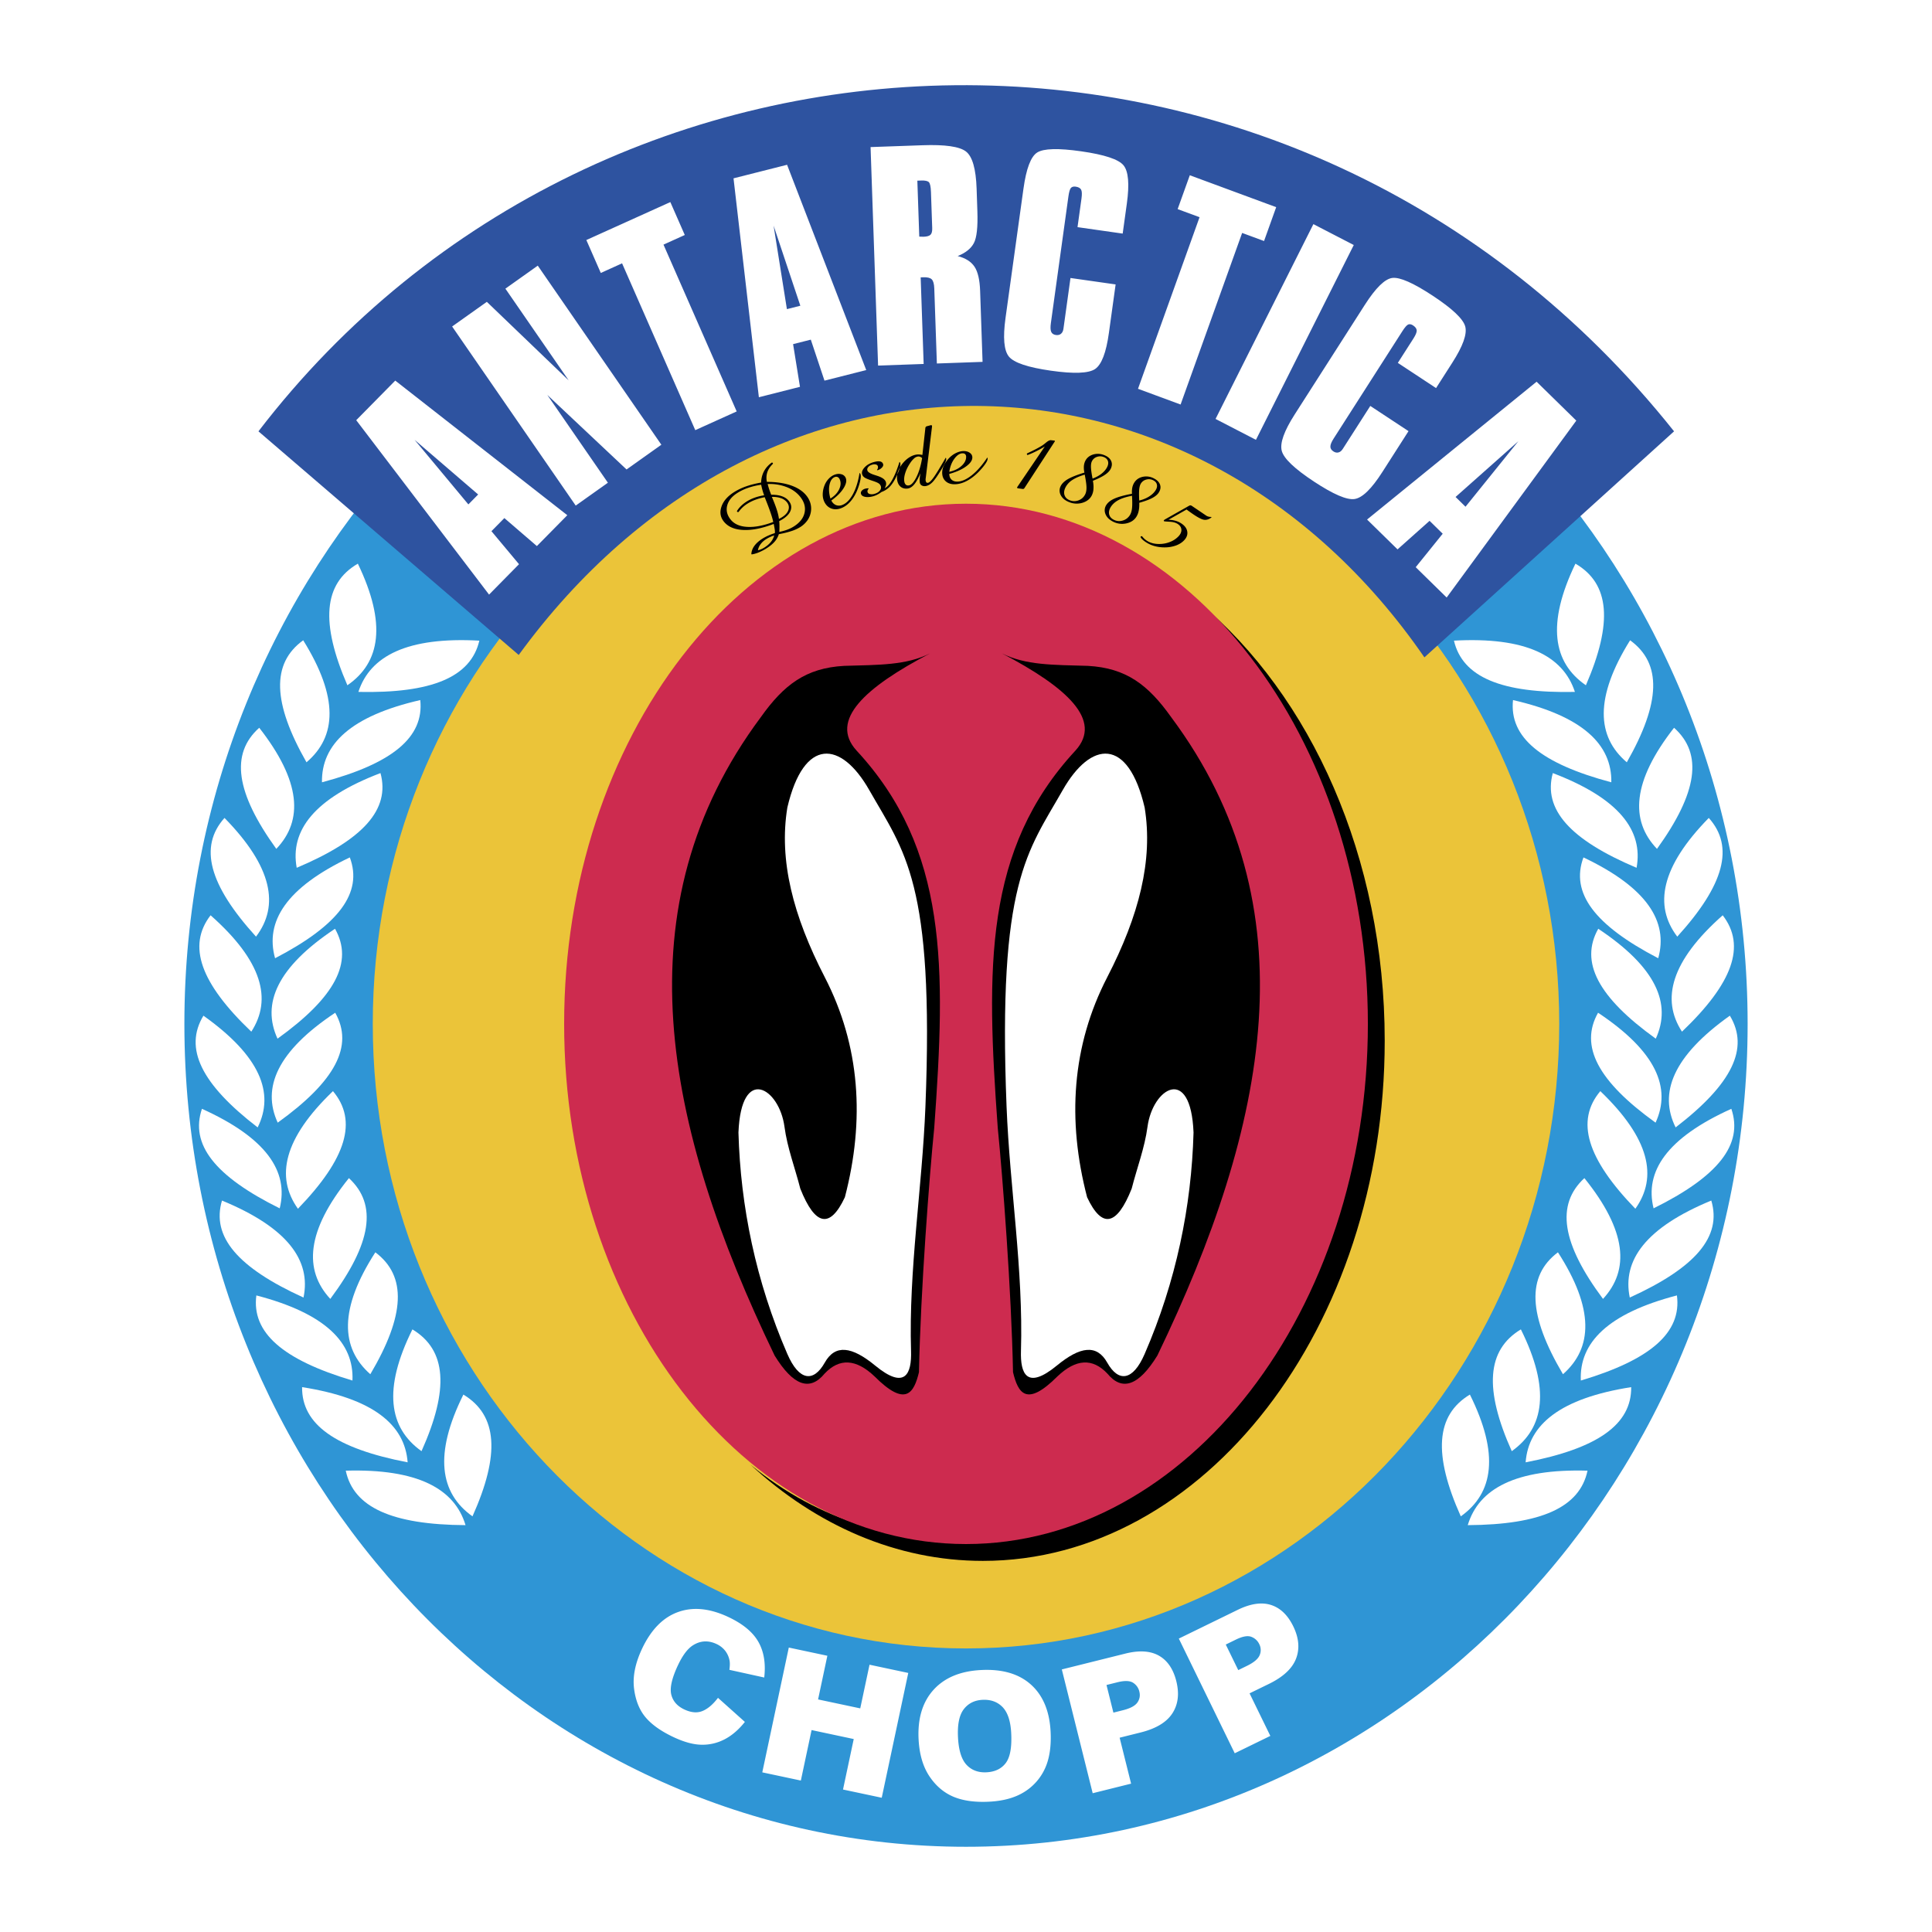 <svg xmlns="http://www.w3.org/2000/svg" width="2500" height="2500" viewBox="0 0 192.756 192.756"><g fill-rule="evenodd" clip-rule="evenodd"><path fill="#fff" d="M0 0h192.756v192.756H0V0z"/><path d="M96.378 20.055c42.952 0 77.983 36.88 77.983 82.1 0 45.217-35.031 82.098-77.983 82.098-42.951 0-77.982-36.881-77.982-82.098 0-45.22 35.031-82.1 77.982-82.1z" fill="#2f95d5"/><path d="M96.378 39.842c32.601 0 59.188 27.992 59.188 62.312 0 34.32-26.588 62.311-59.188 62.311s-59.187-27.99-59.187-62.311 26.587-62.312 59.187-62.312z" fill="#ebc439"/><path d="M119.643 60.131c11.119 9.242 18.51 25.391 18.51 43.703 0 28.584-18.01 51.896-40.094 51.896-8.626 0-16.631-3.557-23.184-9.596 27.569 22.723 73.139-9.652 56.959-64.267-2.133-7.201-6.313-14.443-12.191-21.736z"/><path d="M96.378 50.256c22.083 0 40.095 23.313 40.095 51.898 0 28.584-18.012 51.896-40.095 51.896s-40.094-23.312-40.094-51.896c0-28.585 18.01-51.898 40.094-51.898z" fill="#cd2b4f"/><path d="M30.14 138.395c-.045 3.727 3.354 6.121 10.53 7.502-.277-3.768-3.463-6.395-10.53-7.502z" fill="#fff"/><path d="M41.147 132.633c3.412 2.057 3.681 5.963.908 12.15-3.267-2.324-3.867-6.201-.908-12.15zM46.232 139.137c3.412 2.057 3.68 5.963.908 12.15-3.266-2.324-3.866-6.201-.908-12.15zM37.449 124.943c3.157 2.373 2.973 6.283-.501 12.164-2.982-2.623-3.13-6.535.501-12.164zM34.811 117.541c2.876 2.656 2.256 6.525-1.858 12.051-2.674-2.889-2.385-6.791 1.858-12.051zM33.22 108.863c2.492 2.961 1.346 6.727-3.495 11.734-2.259-3.167-1.437-7.005 3.495-11.734zM33.444 101.041c1.874 3.318.009 6.834-5.737 10.967-1.604-3.485-.044-7.123 5.737-10.967zM33.425 92.663c1.875 3.318.009 6.833-5.737 10.966-1.605-3.484-.044-7.123 5.737-10.966zM34.902 85.544c1.316 3.534-1.101 6.755-7.458 10.06-1.022-3.661 1.113-7.045 7.458-10.06zM37.961 77.13c.987 3.621-1.717 6.645-8.358 9.45-.683-3.725 1.756-6.933 8.358-9.45zM41.931 69.846c.388 3.712-2.78 6.333-9.808 8.204-.069-3.774 2.865-6.613 9.808-8.204zM47.824 63.918c-.853 3.642-4.742 5.267-12.068 5.115 1.177-3.613 4.915-5.509 12.068-5.115z" fill="#fff"/><path d="M34.497 146.729c.771 3.664 4.622 5.391 11.95 5.436-1.096-3.645-4.79-5.64-11.95-5.436zM20.297 101.334c-1.971 3.256-.211 6.83 5.41 11.148 1.707-3.431.255-7.119-5.41-11.148zM25.577 129.244c-.486 3.699 2.612 6.414 9.588 8.492.168-3.769-2.69-6.695-9.588-8.492zM21.01 91.318c-2.346 3.041-1.017 6.766 4.064 11.611 2.103-3.24 1.094-7.048-4.064-11.611zM22.148 119.779c-1.072 3.594 1.56 6.689 8.133 9.678.77-3.705-1.592-6.98-8.133-9.678zM22.399 81.605c-2.579 2.878-1.545 6.68 3.144 11.844 2.352-3.093 1.645-6.955-3.144-11.844zM20.149 110.627c-1.21 3.555 1.303 6.734 7.757 9.93.912-3.678-1.323-7.026-7.757-9.93zM25.864 72.609c-2.91 2.601-2.34 6.482 1.703 12.083 2.711-2.838 2.472-6.746-1.703-12.083zM30.25 63.881c-3.19 2.312-3.061 6.223.329 12.173 3.018-2.565 3.222-6.473-.329-12.173zM35.703 56.236c-3.435 1.998-3.747 5.899-1.044 12.134 3.293-2.267 3.936-6.134 1.044-12.134zM162.744 138.395c.045 3.727-3.354 6.121-10.531 7.502.279-3.768 3.465-6.395 10.531-7.502z" fill="#fff"/><path d="M151.738 132.633c-3.412 2.057-3.682 5.963-.908 12.15 3.266-2.324 3.865-6.201.908-12.15zM146.652 139.137c-3.412 2.057-3.68 5.963-.908 12.15 3.268-2.324 3.867-6.201.908-12.15zM155.436 124.943c-3.156 2.373-2.973 6.283.502 12.164 2.98-2.623 3.128-6.535-.502-12.164zM158.074 117.541c-2.877 2.656-2.258 6.525 1.857 12.051 2.674-2.889 2.385-6.791-1.857-12.051zM159.664 108.863c-2.49 2.961-1.346 6.727 3.496 11.734 2.258-3.167 1.436-7.005-3.496-11.734zM159.439 101.041c-1.873 3.318-.008 6.834 5.738 10.967 1.604-3.485.046-7.123-5.738-10.967zM159.459 92.663c-1.873 3.318-.008 6.833 5.738 10.966 1.604-3.484.043-7.123-5.738-10.966zM157.982 85.544c-1.316 3.534 1.1 6.755 7.459 10.06 1.022-3.661-1.113-7.045-7.459-10.06zM154.924 77.13c-.988 3.621 1.717 6.645 8.357 9.45.684-3.725-1.756-6.933-8.357-9.45zM150.953 69.846c-.387 3.712 2.781 6.333 9.809 8.204.068-3.774-2.866-6.613-9.809-8.204zM145.061 63.918c.854 3.642 4.742 5.267 12.068 5.115-1.178-3.613-4.916-5.509-12.068-5.115z" fill="#fff"/><path d="M158.387 146.729c-.77 3.664-4.621 5.391-11.949 5.436 1.095-3.645 4.789-5.64 11.949-5.436zM172.588 101.334c1.971 3.256.211 6.83-5.41 11.148-1.707-3.431-.256-7.119 5.41-11.148zM167.307 129.244c.486 3.699-2.611 6.414-9.588 8.492-.168-3.769 2.691-6.695 9.588-8.492zM171.875 91.318c2.346 3.041 1.016 6.766-4.064 11.611-2.104-3.24-1.094-7.048 4.064-11.611zM170.736 119.779c1.072 3.594-1.561 6.689-8.133 9.678-.769-3.705 1.592-6.98 8.133-9.678zM170.486 81.605c2.578 2.878 1.545 6.68-3.145 11.844-2.351-3.093-1.644-6.955 3.145-11.844zM172.736 110.627c1.209 3.555-1.303 6.734-7.758 9.93-.912-3.678 1.323-7.026 7.758-9.93zM167.021 72.609c2.91 2.601 2.338 6.482-1.703 12.083-2.711-2.838-2.472-6.746 1.703-12.083zM162.635 63.881c3.189 2.312 3.061 6.223-.328 12.173-3.02-2.565-3.223-6.473.328-12.173zM157.182 56.236c3.434 1.998 3.746 5.899 1.043 12.134-3.291-2.267-3.936-6.134-1.043-12.134z" fill="#fff"/><path d="M92.793 65.188c-6.485 3.392-10.085 6.669-7.338 9.692 9.133 9.864 8.913 21.655 7.753 37.659-.484 4.799-1.361 16.244-1.523 24.367-.504 2.084-1.332 3.521-4.431.416-1.846-1.754-3.507-1.846-4.984-.277-1.477 1.801-3.138 1.199-4.984-1.799-11.059-22.945-15.445-44.81-1.384-63.689 2.298-3.238 4.502-4.911 8.307-5.123 3.486-.103 6.208-.053 8.584-1.246z"/><path d="M82.286 97.492c-3.164-6.124-4.592-11.67-3.731-16.931 1.65-7.033 5.363-6.678 8.179-1.722 3.493 6.148 6.488 9.117 5.596 31.569-.324 8.148-1.679 16.258-1.435 24.393.066 2.207-.549 3.936-3.587 1.436-2.329-1.914-3.981-2.139-5.022-.287-1.111 1.977-2.555 1.85-3.731-.861-3.148-7.256-4.675-14.732-4.879-22.098.271-6.793 4.074-4.441 4.592-.574.281 2.104 1.052 4.113 1.578 6.17 1.482 3.732 2.966 4.02 4.448.861 2.009-7.702 1.526-15.112-2.008-21.956z" fill="#fff"/><path d="M99.963 65.188c6.484 3.392 10.084 6.669 7.338 9.692-9.133 9.864-8.914 21.655-7.754 37.659.484 4.799 1.361 16.244 1.523 24.367.504 2.084 1.332 3.521 4.43.416 1.848-1.754 3.508-1.846 4.984-.277 1.477 1.801 3.139 1.199 4.984-1.799 11.061-22.945 15.447-44.81 1.385-63.689-2.299-3.238-4.502-4.911-8.307-5.123-3.485-.103-6.208-.053-8.583-1.246z"/><path d="M110.471 97.492c3.164-6.124 4.592-11.67 3.73-16.931-1.65-7.033-5.363-6.678-8.18-1.722-3.492 6.148-6.486 9.117-5.596 31.569.324 8.148 1.68 16.258 1.436 24.393-.066 2.207.549 3.936 3.588 1.436 2.328-1.914 3.98-2.139 5.021-.287 1.111 1.977 2.555 1.85 3.73-.861 3.148-7.256 4.676-14.732 4.879-22.098-.271-6.793-4.074-4.441-4.592-.574-.281 2.104-1.053 4.113-1.578 6.17-1.482 3.732-2.965 4.02-4.449.861-2.007-7.702-1.524-15.112 2.011-21.956z" fill="#fff"/><path d="M77.24 53.425c-.139.042-.275.095-.412.156s-.268.133-.399.216c-.225.142-.41.311-.551.506a1.33 1.33 0 0 0-.259.599c.11-.026.219-.061.326-.107a2.21 2.21 0 0 0 .318-.167c.268-.169.483-.354.646-.555.163-.2.273-.417.331-.648zm-.095-1.348c-.081-.433-.332-1.172-.751-2.221l-.098-.248a5.52 5.52 0 0 0-.923.25 4.204 4.204 0 0 0-.785.383 3.061 3.061 0 0 0-.893.83l-.072.028-.08-.05-.02-.054c.106-.183.244-.354.408-.515a3.38 3.38 0 0 1 .568-.445c.242-.152.508-.28.796-.383.289-.103.602-.181.943-.236a6.665 6.665 0 0 1-.294-1.052 6.995 6.995 0 0 0-1.286.302 5.099 5.099 0 0 0-1.069.502c-.573.361-.921.791-1.042 1.289-.121.498.005.968.376 1.412.358.428.908.662 1.648.699.744.04 1.601-.125 2.574-.491zm.569-.304a4.304 4.304 0 0 0 .304-.169c.351-.221.567-.47.65-.745.084-.276.022-.538-.184-.784a1.302 1.302 0 0 0-.593-.381 2.516 2.516 0 0 0-.881-.117c.21.491.374.915.489 1.275.116.358.187.667.215.921zm.037 1.296c.293-.061.56-.134.798-.224.237-.088.453-.195.644-.315.615-.389.977-.859 1.086-1.413.108-.555-.056-1.091-.493-1.613-.339-.405-.788-.713-1.353-.927a4.656 4.656 0 0 0-1.844-.285 7.96 7.96 0 0 0 .356 1.067c.416-.002.769.048 1.055.147.288.1.515.248.68.446.249.297.32.611.214.942-.105.329-.379.634-.818.911a5.953 5.953 0 0 1-.334.188c.016.16.024.331.024.508.002.179-.004.368-.015.568zm-.047.224a2.02 2.02 0 0 1-.42.749c-.201.23-.467.451-.799.661a5.061 5.061 0 0 1-.771.403 3.086 3.086 0 0 1-.717.209l-.036-.043c.019-.288.119-.56.306-.815.186-.255.454-.494.804-.715a4.52 4.52 0 0 1 .576-.305c.209-.094.43-.176.658-.247.015-.083.014-.192-.004-.325s-.053-.332-.106-.593c-1.146.439-2.152.64-3.022.603-.868-.036-1.51-.304-1.927-.803-.367-.439-.459-.941-.272-1.504.183-.564.609-1.056 1.278-1.477a5.977 5.977 0 0 1 1.197-.57 9.14 9.14 0 0 1 1.487-.375c.015-.416.11-.789.285-1.123.177-.333.436-.624.777-.872l.065.002.055.066-.011.063c-.273.264-.457.543-.555.84a1.838 1.838 0 0 0-.039.953c.913.004 1.703.118 2.369.344.667.227 1.176.553 1.535.98.21.251.356.522.438.812.079.29.095.584.042.883a2.067 2.067 0 0 1-.354.84 2.49 2.49 0 0 1-.707.656 4.035 4.035 0 0 1-.887.399 9.056 9.056 0 0 1-1.245.304zm5.148-3.553c.418-.26.712-.575.879-.942.168-.368.179-.701.033-1a.408.408 0 0 0-.199-.206.37.37 0 0 0-.281.004c-.258.095-.431.348-.521.758-.091.413-.06.873.089 1.386zm2.904-2.555c.015.007.03.019.042.032a.289.289 0 0 1 .035.055c.04.08.054.193.044.337-.009.145-.043.33-.102.556-.176.658-.425 1.208-.75 1.648-.324.44-.7.74-1.128.897-.348.128-.67.134-.968.018-.297-.115-.524-.333-.683-.655a1.66 1.66 0 0 1-.162-.736 2.49 2.49 0 0 1 .155-.848c.098-.269.237-.504.424-.706.185-.201.391-.343.616-.426.23-.085.449-.099.654-.043a.627.627 0 0 1 .429.335c.133.273.071.619-.184 1.04-.256.42-.667.835-1.233 1.245a.88.88 0 0 0 .451.454.83.83 0 0 0 .625-.004c.405-.149.763-.507 1.07-1.071.308-.565.529-1.274.665-2.128zm2.187 1.903a2.635 2.635 0 0 1-.439.274 2.14 2.14 0 0 1-.44.164c-.298.074-.553.088-.767.041-.214-.045-.345-.14-.392-.284-.037-.112-.013-.218.072-.319a.698.698 0 0 1 .38-.214.953.953 0 0 1 .298-.028l.012.035a.38.38 0 0 0-.107.169.304.304 0 0 0 .002.184c.029.088.104.149.223.182a.84.84 0 0 0 .418-.01c.247-.062.436-.167.563-.315.129-.148.165-.304.112-.464a.532.532 0 0 0-.206-.27c-.104-.075-.316-.165-.641-.27-.384-.127-.639-.232-.764-.315a.575.575 0 0 1-.242-.296c-.077-.232.006-.476.246-.731.242-.256.57-.436.987-.54.24-.06.431-.072.573-.036.14.037.233.123.277.257.035.107-.003.22-.111.342a.976.976 0 0 1-.454.274l-.05-.034a.43.43 0 0 0 .096-.192.362.362 0 0 0-.012-.193c-.024-.073-.083-.125-.177-.154a.63.63 0 0 0-.334.003c-.195.049-.342.13-.439.245s-.126.233-.085.357c.053.16.296.308.73.442.152.049.27.088.354.117.22.079.39.166.512.259s.204.202.245.326a.565.565 0 0 1 .016.281 1.03 1.03 0 0 1-.139.324c.253-.104.505-.378.758-.828.254-.448.493-1.042.721-1.783.019.008.036.02.048.035a.177.177 0 0 1 .03.058c.029.086.022.219-.02.395a4.188 4.188 0 0 1-.229.652c-.232.548-.473.966-.728 1.254a2.122 2.122 0 0 1-.897.606zM92 45.703a.693.693 0 0 0-.211-.135.456.456 0 0 0-.223-.019.703.703 0 0 0-.36.181 2.324 2.324 0 0 0-.391.458c-.23.34-.397.677-.499 1.01-.104.333-.133.619-.089.859a.506.506 0 0 0 .149.303c.074.064.173.088.294.071.247-.034.499-.306.755-.816s.448-1.147.575-1.912zm-.164 1.505c-.211.501-.419.874-.623 1.119-.205.243-.42.381-.648.413-.268.037-.497-.017-.685-.16-.188-.144-.308-.357-.359-.641a1.768 1.768 0 0 1 .066-.859 2.59 2.59 0 0 1 .486-.863c.197-.242.416-.439.659-.59.241-.151.483-.243.725-.276.079-.011.162-.013.253-.007.092.005.198.021.317.047l.292-2.639-.002-.014c.009-.115.059-.186.148-.21l.39-.103.019-.003c.035-.005.061 0 .079.013.019.011.029.031.034.059a.276.276 0 0 1 0 .059.134.134 0 0 0-.003.041l-.609 4.991a3.677 3.677 0 0 0-.028.238.572.572 0 0 0 .006.129c.016.087.041.149.077.181.035.034.083.046.146.037.136-.018.325-.194.566-.529.243-.334.646-.993 1.215-1.979a.275.275 0 0 1 .047.111c.024.132-.104.434-.385.901l-.074.128c-.389.646-.693 1.081-.914 1.307-.223.226-.451.354-.686.387a.577.577 0 0 1-.382-.063.384.384 0 0 1-.191-.274 1.58 1.58 0 0 1-.014-.382c.011-.152.036-.341.078-.569zm2.872-.135c.5-.105.908-.301 1.221-.587.315-.286.469-.591.462-.917a.351.351 0 0 0-.095-.255c-.061-.06-.15-.089-.263-.087-.28.004-.549.183-.81.534-.262.351-.432.788-.515 1.312zm3.794-1.425c.012.013.02.027.025.044a.21.21 0 0 1 .008.063c.004.087-.031.196-.104.327-.07.131-.182.292-.334.482-.447.553-.916.982-1.406 1.285-.49.302-.968.458-1.433.465-.378.006-.68-.093-.906-.298-.226-.203-.343-.48-.35-.83a1.65 1.65 0 0 1 .167-.735c.114-.25.286-.496.51-.735.207-.217.438-.391.698-.517.258-.126.51-.191.755-.195.25-.003.459.055.625.173.166.118.25.269.253.45.006.297-.201.597-.619.904-.418.306-.979.558-1.681.753.004.241.079.43.222.567.144.137.339.203.582.199.44-.007.925-.222 1.454-.645.53-.423 1.04-1.009 1.534-1.757zm3.016 2.907l2.719-4.006c-.293.177-.586.337-.875.481a8.666 8.666 0 0 1-.826.364l-.053-.01-.039-.091.025-.054c.344-.161.639-.307.889-.436.246-.129.459-.251.639-.366.107-.071.232-.168.379-.291.199-.163.357-.239.475-.227l.322.037.021.004c.023.005.037.012.045.023s.01.023.006.042c-.002.009-.01.021-.021.039a.75.75 0 0 1-.035.051l-2.955 4.542c-.037.063-.07.101-.1.113a.266.266 0 0 1-.129.01l-.43-.058-.02-.004c-.031-.006-.053-.017-.064-.031a.09.09 0 0 1-.014-.058c.002-.009.008-.019.014-.03l.027-.044zm7.486-.808c.344-.124.645-.287.9-.49.258-.205.443-.426.561-.666.111-.225.133-.428.068-.607-.066-.18-.209-.311-.432-.393a.949.949 0 0 0-.676-.002.845.845 0 0 0-.488.438c-.07.141-.1.339-.092.597.01.259.063.633.159 1.123zm-.781-.395c-.529.159-.947.342-1.256.55a1.924 1.924 0 0 0-.67.74c-.139.286-.166.544-.082.777s.264.4.543.503c.295.108.586.104.875-.012.287-.115.502-.315.641-.598.086-.178.129-.408.125-.686-.004-.279-.063-.703-.176-1.274zm-.03-.201a2.21 2.21 0 0 1-.055-.623c.012-.193.057-.371.137-.534.152-.309.406-.521.758-.638a1.643 1.643 0 0 1 1.1.038c.352.13.588.318.711.566.125.249.115.519-.027.811-.104.208-.293.407-.572.596-.279.19-.684.39-1.207.602.055.29.076.557.057.802a1.67 1.67 0 0 1-.156.635c-.174.357-.477.606-.91.746a1.973 1.973 0 0 1-1.316-.039c-.412-.152-.701-.379-.867-.685a.963.963 0 0 1-.02-.931c.129-.262.373-.497.736-.705.364-.208.907-.421 1.631-.641zm5.469 2.788c.359-.086.68-.216.963-.391.283-.176.5-.376.648-.602.143-.211.193-.41.152-.595-.039-.186-.162-.33-.371-.435a.938.938 0 0 0-.672-.073.898.898 0 0 0-.547.382c-.088.133-.145.326-.174.583-.026.258-.026.635.001 1.131zm-.721-.475c-.547.102-.988.239-1.322.413-.334.173-.59.395-.77.663-.178.27-.242.523-.191.763.053.239.207.425.469.557.279.139.568.166.871.081.301-.084.541-.26.719-.526.111-.168.186-.391.221-.668s.037-.704.003-1.283zm-.002-.202a2.3 2.3 0 0 1 .033-.624c.039-.191.111-.362.213-.516.193-.291.475-.475.842-.553a1.621 1.621 0 0 1 1.084.154c.332.166.541.378.629.638.088.26.039.527-.143.801-.131.196-.348.373-.652.531-.303.159-.732.315-1.281.47.014.293-.004.561-.057.802a1.732 1.732 0 0 1-.244.614c-.223.337-.559.551-1.008.644a1.96 1.96 0 0 1-1.303-.177c-.387-.194-.641-.451-.764-.771a.965.965 0 0 1 .111-.926c.164-.246.439-.454.83-.622s.96-.324 1.71-.465zm.848 4.321l.029-.061.08-.03.055.015a1.856 1.856 0 0 0 .431.413c.168.118.367.209.596.271.23.062.475.089.732.082a2.845 2.845 0 0 0 1.047-.213 2.32 2.32 0 0 0 .828-.557c.199-.214.293-.431.283-.651-.012-.222-.123-.407-.338-.558-.201-.141-.475-.221-.828-.24-.352-.018-.539-.035-.561-.05-.021-.016-.031-.031-.033-.049 0-.019.01-.039.031-.063a.618.618 0 0 1 .064-.054l.029-.018 2.393-1.354a.293.293 0 0 1 .154-.047c.043.002.102.03.176.083l1.373.93c.07.049.148.086.238.11a.968.968 0 0 0 .283.032l.027.042c-.246.196-.494.276-.75.241-.254-.037-.664-.255-1.23-.653-.127-.09-.229-.161-.301-.214a8.132 8.132 0 0 1-.209-.156l-1.811 1.024c.264.005.508.043.73.108.223.066.426.164.607.292.32.225.502.489.543.79.045.3-.059.584-.309.851-.211.226-.484.4-.82.525a3.279 3.279 0 0 1-1.117.188 3.663 3.663 0 0 1-1.053-.14 3.019 3.019 0 0 1-.906-.431 2.087 2.087 0 0 1-.293-.238.997.997 0 0 1-.17-.22z"/><path d="M71.634 169.393l2.683 2.402c-.618.777-1.289 1.355-2.014 1.732s-1.494.559-2.302.545c-.809-.01-1.729-.26-2.761-.74-1.254-.586-2.195-1.246-2.818-1.979-.625-.736-1.014-1.699-1.163-2.887-.146-1.188.111-2.496.778-3.928.891-1.91 2.083-3.143 3.576-3.691 1.494-.553 3.17-.396 5.026.469 1.453.678 2.458 1.502 3.017 2.48.559.977.755 2.166.591 3.57l-3.475-.766c.054-.404.059-.715.014-.936a2.286 2.286 0 0 0-.438-.971 2.35 2.35 0 0 0-.866-.672c-.806-.375-1.578-.34-2.311.109-.55.332-1.068 1.014-1.55 2.049-.598 1.281-.81 2.248-.645 2.902.167.658.603 1.148 1.304 1.475.682.318 1.287.369 1.815.148.528-.216 1.039-.655 1.539-1.311zm7.065-5.016l3.847.818-.926 4.357 4.207.893.926-4.357 3.865.822-2.647 12.451-3.864-.82 1.07-5.037-4.206-.895-1.07 5.037-3.848-.818 2.646-12.451zm12.95 9.166c-.108-2.076.387-3.723 1.48-4.938 1.097-1.217 2.677-1.879 4.74-1.986 2.115-.111 3.777.371 4.982 1.447 1.201 1.074 1.859 2.637 1.967 4.682.076 1.486-.111 2.719-.561 3.695a5.362 5.362 0 0 1-2.051 2.332c-.92.58-2.08.904-3.492.979-1.432.076-2.631-.09-3.597-.496-.962-.41-1.761-1.092-2.398-2.051-.635-.957-.992-2.18-1.07-3.664zm3.932-.189c.067 1.285.353 2.193.858 2.73.506.535 1.172.781 1.991.738.844-.045 1.484-.354 1.916-.926.434-.574.615-1.572.541-2.992-.062-1.199-.352-2.061-.861-2.588-.512-.525-1.18-.766-2.01-.723-.789.041-1.412.354-1.862.939s-.641 1.529-.573 2.822zm10.357-6.795l6.344-1.582c1.381-.344 2.498-.273 3.35.213.85.484 1.43 1.336 1.73 2.547.312 1.248.182 2.316-.395 3.205s-1.633 1.525-3.172 1.908l-2.088.521 1.143 4.584-3.832.955-3.08-12.351zm5.146 4.31l.934-.234c.736-.182 1.221-.438 1.455-.768.232-.33.301-.695.201-1.092a1.411 1.411 0 0 0-.633-.891c-.324-.205-.844-.221-1.557-.043l-1.088.271.688 2.757zm6.527-7.387l5.875-2.867c1.279-.623 2.387-.787 3.32-.488.934.297 1.676 1.01 2.223 2.131.564 1.156.658 2.229.281 3.219-.379.988-1.281 1.83-2.705 2.525l-1.936.943 2.072 4.246-3.551 1.732-5.579-11.441zm5.93 3.145l.865-.422c.682-.332 1.102-.682 1.264-1.055a1.28 1.28 0 0 0-.031-1.109 1.414 1.414 0 0 0-.805-.738c-.359-.135-.871-.041-1.531.281l-1.008.492 1.246 2.551z" fill="#fff"/><path d="M25.786 43.034c34.493-44.97 103.72-47.111 141.235 0l-24.908 22.552c-22.748-33.004-65.904-33.807-90.36-.24L25.786 43.034z" fill="#2e53a0"/><path d="M46.729 50.325l.977-.991-6.343-5.455 5.366 6.446zm2.065 8.998l-13.253-17.4 3.894-3.951L56.6 51.402l-3.036 3.08-3.244-2.792-1.289 1.307 2.751 3.292-2.988 3.034zm8.645-8.881l-12.33-17.868 3.463-2.46 8.167 7.839-6.316-9.154 3.231-2.296 12.33 17.868-3.473 2.468-7.905-7.436 6.044 8.758-3.211 2.281zm11.929-7.526l-7.303-16.643-2.124.96-1.441-3.285 8.38-3.786 1.441 3.284-2.124.96 7.302 16.643-4.131 1.867zm9.142-12.074l1.34-.339-2.668-7.99 1.328 8.329zm-2.797 8.791l-2.529-21.841 5.343-1.352 7.898 20.482-4.166 1.054-1.364-4.089-1.768.447.688 4.26-4.102 1.039zm17.273-17.484l-.103-2.989c-.019-.542-.092-.875-.215-.992-.124-.116-.373-.17-.743-.157l-.401.014.192 5.584c.053-.002.124 0 .221.005.093.006.164.008.208.006.344-.013.575-.079.695-.204.124-.121.178-.347.167-.678l-.021-.589zm-5.379 14.325l-.75-21.8 5.181-.183c2.253-.08 3.7.128 4.339.626.64.497.992 1.729 1.06 3.698l.076 2.255c.055 1.58-.062 2.642-.35 3.185-.286.548-.827.975-1.615 1.293.78.201 1.339.553 1.68 1.061.336.512.521 1.312.559 2.403l.244 7.092-4.559.162-.258-7.486c-.016-.456-.102-.757-.252-.909-.151-.151-.432-.222-.833-.208l-.273.01.298 8.64-4.547.161zm14.504-17.642c.277-2.009.734-3.219 1.375-3.62.639-.401 2.098-.442 4.377-.117 2.33.332 3.74.8 4.232 1.399.49.599.6 1.867.332 3.809l-.416 3.002-4.506-.643.398-2.873c.057-.412.045-.703-.037-.864-.084-.161-.266-.264-.545-.304-.215-.03-.371.015-.477.131-.102.117-.186.403-.248.851l-1.75 12.636c-.055.399-.045.685.031.863.074.178.232.287.473.321.201.028.371-.011.502-.119.137-.112.217-.276.248-.502l.053-.377.65-4.69 4.504.642-.668 4.819c-.273 1.986-.734 3.191-1.389 3.627-.652.431-2.117.485-4.393.161-2.307-.329-3.703-.8-4.199-1.409-.494-.608-.605-1.891-.336-3.85l1.789-12.893zm11.428 19.957l6.141-17.119-2.186-.807 1.213-3.378 8.619 3.184-1.211 3.378-2.186-.807-6.141 17.119-4.249-1.57zm7.738 3.008l9.76-19.435 4.029 2.083-9.76 19.436-4.029-2.084zm14.889-11.377c1.088-1.701 2.008-2.602 2.754-2.691s2.086.499 4.018 1.771c1.973 1.3 3.055 2.328 3.252 3.082.195.754-.234 1.95-1.287 3.595l-1.627 2.542-3.814-2.514 1.557-2.433c.225-.349.334-.619.328-.799-.01-.182-.131-.354-.369-.51-.182-.119-.344-.146-.486-.085-.141.062-.336.286-.578.665l-6.85 10.702c-.217.338-.326.601-.33.796-.008.193.09.359.295.493.17.112.34.15.504.108.17-.043.311-.158.434-.35l.205-.319 2.543-3.973 3.814 2.514-2.613 4.082c-1.076 1.683-1.996 2.577-2.77 2.691-.77.112-2.119-.468-4.047-1.738-1.955-1.288-3.023-2.313-3.219-3.077s.236-1.974 1.299-3.633l6.987-10.919zm9.057 19.163l.992.973 5.266-6.53-6.258 5.557zm-8.83 2.251l16.914-13.75 3.961 3.881-12.934 17.65-3.088-3.026 2.693-3.34-1.311-1.285-3.195 2.849-3.04-2.979z" fill="#fff"/></g></svg>
